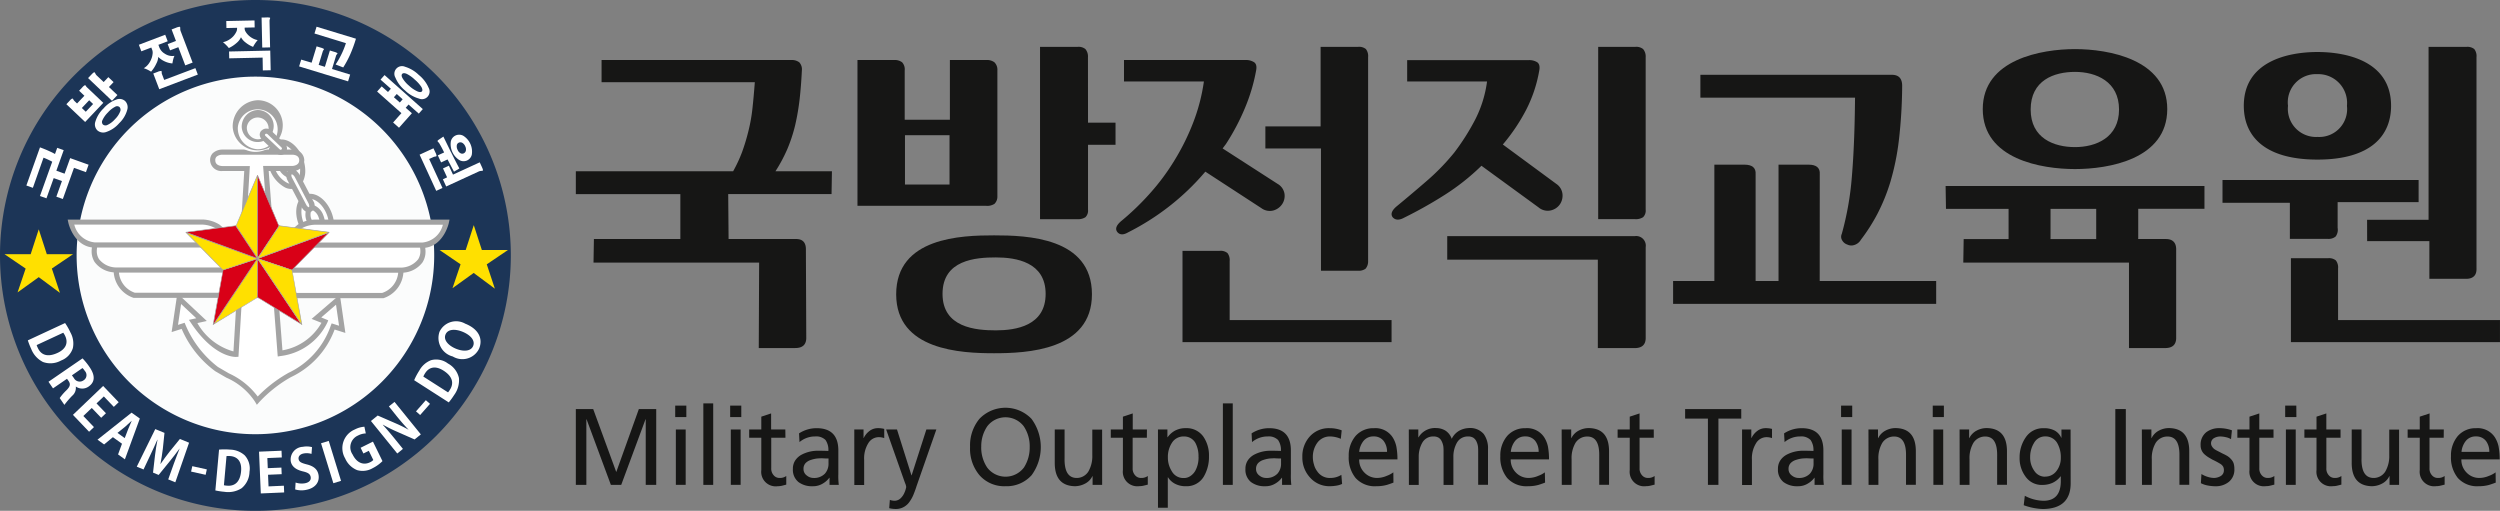 <svg xmlns="http://www.w3.org/2000/svg" xmlns:xlink="http://www.w3.org/1999/xlink" width="127.243" height="26" viewBox="0 0 127.243 26">
  <rect x="0" y="0" width="127.243" height="26" fill="#808080" stroke="none"/>
  <defs>
    <clipPath id="clip-path">
      <rect id="사각형_53" data-name="사각형 53" width="127.243" height="26" fill="none"/>
    </clipPath>
  </defs>
  <g id="그룹_26" data-name="그룹 26" transform="translate(4.279 -2.804)">
    <g id="그룹_25" data-name="그룹 25" transform="translate(-4.279 2.804)" clip-path="url(#clip-path)">
      <path id="패스_124" data-name="패스 124" d="M2.078,13.643A12.294,12.294,0,1,1,14.372,25.937,12.294,12.294,0,0,1,2.078,13.643" transform="translate(-1.17 -0.76)" fill="#fbfcfc"/>
      <path id="패스_125" data-name="패스 125" d="M13,0A13,13,0,1,0,26,13,13,13,0,0,0,13,0m0,22.1A9.1,9.1,0,1,1,22.1,13,9.1,9.1,0,0,1,13,22.1" transform="translate(0 0)" fill="#1c3557"/>
      <path id="패스_126" data-name="패스 126" d="M3.762,17.171q.259.093.5.206a2.64,2.64,0,0,1,.375.2l-.145.4a1.18,1.18,0,0,0-.241-.144q-.172-.085-.309-.137L3.4,19.231l-.331-.118Zm1.207.142L4.595,18.36l.446.16-.134.376-.447-.16-.368,1.029-.331-.118.878-2.452Zm.329.406.938.336-.135.378-.608-.218L4.925,19.8l-.33-.118Z" transform="translate(-1.727 -9.671)" fill="#fff"/>
      <path id="패스_127" data-name="패스 127" d="M8.679,9.081c.017,0,.035.01.054.041l.017.031a.315.315,0,0,0,.031.033l.835.792-.924.975-.956-.905.173-.183a.406.406,0,0,1,.128-.107c.015,0,.033.013.053.046a.262.262,0,0,0,.025.043.318.318,0,0,0,.041.046l.124.118.373-.394-.269-.255.161-.169a.421.421,0,0,1,.132-.111m.047,1.35.373-.394-.2-.191-.373.394Zm.356-1.962a.225.225,0,0,1,.064-.044.035.035,0,0,1,.036.007.19.19,0,0,1,.027.045.531.531,0,0,0,.03.054.344.344,0,0,0,.049.058l.349.33.237-.25.267.253-.237.25.432.409-.276.292L8.841,8.718l.129-.136c.048-.051.086-.089.112-.114m1.2,1.342a.429.429,0,0,1,.443.076.445.445,0,0,1,.109.448,1.468,1.468,0,0,1-.408.679,1.5,1.5,0,0,1-.662.449.447.447,0,0,1-.453-.085.428.428,0,0,1-.1-.438,1.562,1.562,0,0,1,.419-.679,1.544,1.544,0,0,1,.65-.449m-.706,1.047a.193.193,0,0,0,.021.222.207.207,0,0,0,.235.021,1.147,1.147,0,0,0,.38-.29,1.1,1.1,0,0,0,.262-.387.208.208,0,0,0-.034-.234.192.192,0,0,0-.221-.011,1.241,1.241,0,0,0-.364.287,1.309,1.309,0,0,0-.28.393" transform="translate(-4.358 -4.744)" fill="#fff"/>
      <path id="패스_128" data-name="패스 128" d="M17.519,3.52l.127.333-.474.18.032.084a.629.629,0,0,0,.286.363.682.682,0,0,0,.5.114,1.015,1.015,0,0,0-.066.187c-.015.062-.028.129-.039.2a1.119,1.119,0,0,1-.408-.112,1.106,1.106,0,0,1-.313-.22.8.8,0,0,1-.1.344A1.66,1.66,0,0,1,16.8,5.4a1.93,1.93,0,0,0-.179-.1,1.4,1.4,0,0,0-.194-.076.785.785,0,0,0,.23-.2,1,1,0,0,0,.149-.258.878.878,0,0,0,.069-.261.431.431,0,0,0-.013-.2l-.051-.134-.507.193-.127-.333Zm-.207,1.838c.017.005.027.028.029.067a.306.306,0,0,0,0,.049.324.324,0,0,0,.015.055l.111.291,1.588-.6.124.328-1.963.746-.305-.8.221-.084a.479.479,0,0,1,.177-.046m.945-2.248c.021,0,.031.028.031.073a.307.307,0,0,0,0,.066.325.325,0,0,0,.02.083l.609,1.6-.375.142-.352-.926-.421.16-.121-.318.421-.16-.222-.585.205-.078a.7.7,0,0,1,.2-.059" transform="translate(-9.11 -1.752)" fill="#fff"/>
      <path id="패스_129" data-name="패스 129" d="M27.589,2.185l.007.356-.51.011,0,.059a.32.32,0,0,0,.046.142.841.841,0,0,0,.134.174.974.974,0,0,0,.21.159.85.85,0,0,0,.273.1,1.689,1.689,0,0,0-.124.16,1.6,1.6,0,0,0-.11.185,1.479,1.479,0,0,1-.385-.225.827.827,0,0,1-.231-.267.789.789,0,0,1-.219.288,1.627,1.627,0,0,1-.4.264,1.233,1.233,0,0,0-.137-.154q-.083-.083-.16-.145a.9.9,0,0,0,.29-.113A1.038,1.038,0,0,0,26.5,3a.926.926,0,0,0,.147-.208.374.374,0,0,0,.053-.178V2.56l-.542.012-.008-.356Zm.8,1.535.022,1-.4.008L28,4.077l-1.7.037-.007-.348Zm-.017-1.676c.014.007.016.027,0,.059a.349.349,0,0,0-.013.048.293.293,0,0,0-.007.067l.029,1.339-.4.009-.033-1.527.242-.005a.63.63,0,0,1,.18.01" transform="translate(-14.634 -1.145)" fill="#fff"/>
      <path id="패스_130" data-name="패스 130" d="M35.494,4.942l.254-.832.2.062a.628.628,0,0,1,.167.066c.012.011.008.03-.011.055a.157.157,0,0,0-.024.034.236.236,0,0,0-.019.044l-.208.682.317.1.254-.832.216.066a.534.534,0,0,1,.166.069c.011.011.005.029-.019.053a.294.294,0,0,0-.027.033.134.134,0,0,0-.021.043l-.207.679.924.282-.106.346-2.492-.761.106-.346Zm2.257-1.221a6.811,6.811,0,0,1-.292.8,4.993,4.993,0,0,1-.356.663l-.388-.151a3.933,3.933,0,0,0,.255-.435,4.058,4.058,0,0,0,.27-.651l-1.6-.49.106-.346Z" transform="translate(-19.634 -1.751)" fill="#fff"/>
      <path id="패스_131" data-name="패스 131" d="M45.716,10.122l-.656.738-.3-.267.423-.476-1.237-1.1.233-.262Zm.556-.212-.205.231-.521-.463-.162.183-.3-.267.162-.183-.3-.269-.162.183-.3-.267.162-.183L44.12,8.41l.205-.231Zm.294-1.087a.389.389,0,0,1-.49.552,1.673,1.673,0,0,1-.708-.412,1.663,1.663,0,0,1-.492-.656.389.389,0,0,1,.49-.552,1.717,1.717,0,0,1,.7.416,1.717,1.717,0,0,1,.5.651m-1.123-.709q-.157-.064-.221.007t.019.22a1.528,1.528,0,0,0,.332.382A1.571,1.571,0,0,0,46,9.011q.162.066.224,0T46.2,8.785a1.769,1.769,0,0,0-.342-.379,1.716,1.716,0,0,0-.412-.292" transform="translate(-24.752 -4.358)" fill="#fff"/>
      <path id="패스_132" data-name="패스 132" d="M49.756,16.775c0,.018-.025.028-.062.032l-.041.007a.259.259,0,0,0-.048.016l-.224.1.679,1.476-.318.147-.847-1.841.706-.325.1.214a.472.472,0,0,1,.057.171m.731-.2q.254.51.43.841c-.057.037-.1.065-.138.084l-.136.08-.327-.623-.329.152-.166-.36.321-.148q-.057-.117-.107-.213-.064-.12-.12-.214a.307.307,0,0,0-.037-.06.477.477,0,0,0-.037-.04c-.024-.025-.035-.044-.035-.056s.024-.04.067-.069l.231-.155q.235.484.381.781m1.615.852a.242.242,0,0,1,.017.076.029.029,0,0,1-.017.029.391.391,0,0,1-.053.006l-.062.007a.344.344,0,0,0-.081.025l-1.657.763-.168-.365.214-.1-.209-.454.3-.138.209.454,1.361-.626.082.177c.029.062.05.111.063.144m-.546-.722a.435.435,0,0,1-.245.307.429.429,0,0,1-.385-.017.956.956,0,0,1-.439-.954.432.432,0,0,1,.238-.3.439.439,0,0,1,.391.011.956.956,0,0,1,.439.954m-.489-.594a.191.191,0,0,0-.176-.006.172.172,0,0,0-.1.132.381.381,0,0,0,.041.235.338.338,0,0,0,.145.169.177.177,0,0,0,.164.008.2.2,0,0,0,.111-.135.336.336,0,0,0-.031-.222.371.371,0,0,0-.155-.183" transform="translate(-27.539 -8.839)" fill="#fff"/>
      <path id="패스_133" data-name="패스 133" d="M5.138,37.644a3.1,3.1,0,0,1,.273.48,1.15,1.15,0,0,1,.124.793.99.99,0,0,1-.6.634,1.112,1.112,0,0,1-.923.075,1.266,1.266,0,0,1-.6-.67,3.688,3.688,0,0,1-.169-.431ZM3.692,38.765a.906.906,0,0,0,.059.146c.162.355.49.489,1,.254.436-.2.553-.517.394-.86a1.048,1.048,0,0,0-.1-.169Z" transform="translate(-1.826 -21.202)" fill="#fff"/>
      <path id="패스_134" data-name="패스 134" d="M7.384,41.761a3.316,3.316,0,0,1,.346.427c.152.221.431.688-.04,1.01a.563.563,0,0,1-.642,0l-.007,0a.524.524,0,0,1-.186.469,4.535,4.535,0,0,0-.395.461l-.238-.347a2.689,2.689,0,0,1,.34-.394c.2-.2.218-.32.108-.48L6.593,42.8l-.712.488-.23-.336Zm-.54.863.1.139a.333.333,0,0,0,.49.117A.31.31,0,0,0,7.5,42.4a.73.73,0,0,0-.12-.146Z" transform="translate(-3.183 -23.521)" fill="#fff"/>
      <path id="패스_135" data-name="패스 135" d="M9.569,47.071l-.248.237-.822-.86,1.538-1.471.791.828-.248.237-.509-.532-.372.356.48.5-.242.231-.48-.5-.428.409Z" transform="translate(-4.787 -25.333)" fill="#fff"/>
      <path id="패스_136" data-name="패스 136" d="M13.521,48.387l-.76,2.076-.348-.25.2-.545-.463-.333-.447.37-.337-.242L13.1,48.087Zm-1.138.73.369.265.18-.468c.05-.127.121-.287.175-.409l-.007,0c-.1.092-.231.212-.328.3Z" transform="translate(-6.404 -27.084)" fill="#fff"/>
      <path id="패스_137" data-name="패스 137" d="M18.608,50.682l-.7,2.015-.361-.148.279-.78c.1-.263.214-.586.3-.784l-.007,0c-.153.212-.332.444-.49.637l-.568.7-.287-.118.1-.873c.028-.249.075-.541.128-.8l-.008,0c-.107.246-.24.533-.353.771l-.35.742-.345-.142.942-1.914.469.193L17.272,51c-.034.265-.072.518-.121.761l.007,0c.137-.2.294-.415.457-.623l.527-.648Z" transform="translate(-8.985 -28.149)" fill="#fff"/>
      <rect id="사각형_47" data-name="사각형 47" width="0.282" height="0.758" transform="translate(9.726 24.002) rotate(-77.471)" fill="#fff"/>
      <path id="패스_138" data-name="패스 138" d="M25.288,52.381a3.1,3.1,0,0,1,.553,0,1.153,1.153,0,0,1,.749.288.991.991,0,0,1,.248.839,1.113,1.113,0,0,1-.4.837,1.266,1.266,0,0,1-.88.183,3.649,3.649,0,0,1-.458-.069Zm.248,1.813a.885.885,0,0,0,.156.022c.388.037.669-.18.718-.736.042-.48-.171-.737-.548-.77a1.021,1.021,0,0,0-.194,0Z" transform="translate(-14.139 -29.497)" fill="#fff"/>
      <path id="패스_139" data-name="패스 139" d="M31.451,54.3l.014.343-1.189.051-.09-2.127,1.145-.048.014.343-.736.031.022.514.694-.029.014.335-.694.03.025.592Z" transform="translate(-17.002 -29.579)" fill="#fff"/>
      <path id="패스_140" data-name="패스 140" d="M34.119,53.864a.961.961,0,0,0,.473.037c.224-.04.322-.166.294-.322s-.143-.222-.393-.282c-.341-.08-.572-.242-.62-.515a.647.647,0,0,1,.615-.736,1.032,1.032,0,0,1,.467.016l-.026.345a.822.822,0,0,0-.39-.024c-.213.037-.288.169-.267.286.027.15.142.2.419.272.362.09.546.258.595.533.065.365-.163.681-.652.767a1.136,1.136,0,0,1-.536-.026Z" transform="translate(-19.074 -29.304)" fill="#fff"/>
      <rect id="사각형_48" data-name="사각형 48" width="0.41" height="2.128" transform="translate(16.34 22.561) rotate(-17.115)" fill="#fff"/>
      <path id="패스_141" data-name="패스 141" d="M41.461,50.481l.485.992a1.9,1.9,0,0,1-.5.36,1.015,1.015,0,0,1-.787.1,1.126,1.126,0,0,1-.614-.6,1.029,1.029,0,0,1,.495-1.471,1.228,1.228,0,0,1,.486-.139l.071.341a.927.927,0,0,0-.4.109.648.648,0,0,0-.271.964c.216.442.562.551.877.4a.566.566,0,0,0,.176-.12l-.228-.467-.276.135-.142-.291Z" transform="translate(-22.479 -28.004)" fill="#fff"/>
      <path id="패스_142" data-name="패스 142" d="M44.422,46.836l1.34,1.653-.318.258-.909-.4a7.212,7.212,0,0,1-.7-.349l-.008.007c.178.193.373.421.612.715l.411.508-.288.234-1.34-1.654.344-.279.892.388a6.878,6.878,0,0,1,.684.339l0,0c-.19-.195-.389-.422-.607-.691l-.4-.5Z" transform="translate(-24.342 -26.38)" fill="#fff"/>
      <rect id="사각형_49" data-name="사각형 49" width="0.758" height="0.282" transform="translate(21.173 20.937) rotate(-48.639)" fill="#fff"/>
      <path id="패스_143" data-name="패스 143" d="M48.263,42.942a3.156,3.156,0,0,1,.26-.488,1.153,1.153,0,0,1,.6-.531.99.99,0,0,1,.859.168,1.112,1.112,0,0,1,.56.739,1.265,1.265,0,0,1-.245.866,3.583,3.583,0,0,1-.273.375Zm1.724.619a.954.954,0,0,0,.092-.128c.213-.328.15-.677-.321-.978-.406-.259-.733-.19-.937.13a1.045,1.045,0,0,0-.091.172Z" transform="translate(-27.183 -23.59)" fill="#fff"/>
      <path id="패스_144" data-name="패스 144" d="M52.456,37.587c.685.283.892.775.69,1.264a.943.943,0,0,1-1.34.4.97.97,0,0,1-.674-1.26.935.935,0,0,1,1.324-.4m-.494,1.263c.386.159.766.139.881-.139s-.138-.557-.535-.721c-.36-.149-.751-.152-.871.138s.165.573.525.722" transform="translate(-28.761 -21.107)" fill="#fff"/>
      <path id="패스_145" data-name="패스 145" d="M32.745,18.771c-.389.157-.9-.2-1.144-.807s-.126-1.218.262-1.374.9.2,1.144.806.126,1.218-.262,1.375" transform="translate(-17.727 -9.324)" fill="#fff" fill-rule="evenodd"/>
      <path id="패스_146" data-name="패스 146" d="M31.646,16.3a.708.708,0,0,0-.382.4,1.708,1.708,0,0,0,.811,2,.673.673,0,0,0,.932-.375,1.222,1.222,0,0,0,.09-.477,1.815,1.815,0,0,0-.136-.671c-.275-.679-.852-1.065-1.314-.878m.531,2.162a1.306,1.306,0,0,1-.622-.715,1.287,1.287,0,0,1-.049-.947.46.46,0,0,1,.239-.257c.315-.128.761.209.974.735a1.307,1.307,0,0,1,.048.948.458.458,0,0,1-.239.256.463.463,0,0,1-.351-.019" transform="translate(-17.559 -9.154)" fill="#a3a3a3" fill-rule="evenodd"/>
      <path id="패스_147" data-name="패스 147" d="M33.12,18.963c-.162.066-.391-.121-.51-.416s-.085-.588.077-.654.391.121.511.416.084.588-.078.654" transform="translate(-18.327 -10.071)" fill="#fff" fill-rule="evenodd"/>
      <path id="패스_148" data-name="패스 148" d="M32.468,17.6c-.238.1-.3.451-.15.824a.862.862,0,0,0,.412.479.346.346,0,0,0,.268.01h0c.237-.1.3-.451.15-.824s-.444-.584-.68-.489m.364,1.062a.606.606,0,0,1-.272-.336c-.1-.249-.063-.456.006-.484s.24.1.34.345a.786.786,0,0,1,.061.291c0,.1-.028.177-.067.193a.1.1,0,0,1-.068-.008" transform="translate(-18.156 -9.901)" fill="#a3a3a3" fill-rule="evenodd"/>
      <path id="패스_149" data-name="패스 149" d="M22.788,17.728s-.489-.006-.489.413.489.419.489.419h1.259l-.565,9.454s-1.018.064-2.178-1.67l.43-.094L20.6,25.183,20.374,26.7l.423-.135a5.387,5.387,0,0,0,1.7,2.2c1.045.627,1.613.825,2.073,1.6A6.788,6.788,0,0,1,26.1,29.137,4.344,4.344,0,0,0,28.431,26.6l.46.145-.218-1.51-1.094.943.434.176a2.948,2.948,0,0,1-2.282,1.623l-.723-9.415h1.352s.474-.006.474-.419-.474-.413-.474-.413Z" transform="translate(-11.475 -9.985)" fill="#fff" fill-rule="evenodd"/>
      <path id="패스_150" data-name="패스 150" d="M22.107,17.605a.5.5,0,0,0-.144.367.572.572,0,0,0,.619.55H23.7c-.016.265-.533,8.925-.549,9.181a3.059,3.059,0,0,1-1.836-1.443l.48-.105-1.5-1.407-.291,1.971.511-.163a5.241,5.241,0,0,0,1.708,2.154l.566.329a3.343,3.343,0,0,1,1.462,1.227l.091.155.119-.135a6.73,6.73,0,0,1,1.494-1.205l.117-.067A4.345,4.345,0,0,0,28.3,26.589l.548.173-.282-1.952-1.436,1.238.5.2a2.835,2.835,0,0,1-1.985,1.4c-.022-.282-.681-8.858-.7-9.126h1.211a.568.568,0,0,0,.6-.55.561.561,0,0,0-.6-.543h-3.57a.722.722,0,0,0-.477.176m.117.367a.241.241,0,0,1,.066-.18.465.465,0,0,1,.291-.1h3.573c.057,0,.343.017.343.282s-.31.288-.345.288H24.66l.745,9.7.141-.023a3.054,3.054,0,0,0,2.382-1.7l.048-.12-.356-.145.752-.648c.04.282.118.817.154,1.069l-.376-.119-.045.112a4.142,4.142,0,0,1-2.158,2.408l-.117.068a6.864,6.864,0,0,0-1.444,1.135,3.791,3.791,0,0,0-1.463-1.177l-.56-.326a5.288,5.288,0,0,1-1.651-2.141l-.046-.11-.337.107c.037-.25.114-.773.157-1.062l.773.725-.375.082.107.159c1.189,1.776,2.251,1.73,2.3,1.727l.115-.007.58-9.708h-1.4c-.036,0-.358-.011-.358-.288" transform="translate(-11.269 -9.817)" fill="#a3a3a3" fill-rule="evenodd"/>
      <path id="패스_151" data-name="패스 151" d="M36.094,25.1c-.388.157-.9-.2-1.144-.808s-.125-1.218.262-1.375.9.2,1.144.807.126,1.218-.263,1.375" transform="translate(-19.613 -12.888)" fill="#fff" fill-rule="evenodd"/>
      <path id="패스_152" data-name="패스 152" d="M34.992,22.629c-.462.187-.609.866-.334,1.545a1.548,1.548,0,0,0,.763.859.7.7,0,0,0,.55.021c.462-.187.609-.866.334-1.545s-.851-1.065-1.314-.879m.532,2.163a1.286,1.286,0,0,1-.623-.716c-.213-.525-.126-1.077.19-1.205s.762.21.974.735a1.553,1.553,0,0,1,.116.573.64.64,0,0,1-.306.632.46.46,0,0,1-.35-.019" transform="translate(-19.442 -12.719)" fill="#a3a3a3" fill-rule="evenodd"/>
      <path id="패스_153" data-name="패스 153" d="M36.469,25.293c-.163.065-.392-.121-.511-.416s-.084-.588.078-.654.391.12.511.416.084.588-.078.654" transform="translate(-20.213 -13.636)" fill="#fff" fill-rule="evenodd"/>
      <path id="패스_154" data-name="패스 154" d="M35.818,23.933a.345.345,0,0,0-.186.193.862.862,0,0,0,.036.631c.151.373.444.584.681.488h0c.236-.1.3-.45.15-.824a.863.863,0,0,0-.413-.479.343.343,0,0,0-.269-.009m.092.726a.61.61,0,0,1-.038-.431.1.1,0,0,1,.044-.053.1.1,0,0,1,.069.007.61.61,0,0,1,.272.336.8.8,0,0,1,.061.291c0,.1-.028.176-.067.192-.069.028-.24-.1-.341-.344" transform="translate(-20.044 -13.467)" fill="#a3a3a3" fill-rule="evenodd"/>
      <path id="패스_155" data-name="패스 155" d="M28.557,11.977A1.252,1.252,0,1,0,29.7,13.224a1.2,1.2,0,0,0-1.141-1.247m0,1.993a.748.748,0,1,1,.682-.746.716.716,0,0,1-.682.746" transform="translate(-15.442 -6.746)" fill="#fff" fill-rule="evenodd"/>
      <path id="패스_156" data-name="패스 156" d="M27.118,13.056a1.276,1.276,0,1,0,1.271-1.378,1.329,1.329,0,0,0-1.271,1.378m.261,0a1.016,1.016,0,1,1,1.01,1.117,1.068,1.068,0,0,1-1.01-1.117" transform="translate(-15.274 -6.577)" fill="#a3a3a3" fill-rule="evenodd"/>
      <path id="패스_157" data-name="패스 157" d="M28.168,13.7a.815.815,0,1,0,.813-.876.847.847,0,0,0-.813.876m.261,0a.555.555,0,1,1,.552.615.587.587,0,0,1-.552-.615" transform="translate(-15.865 -7.225)" fill="#a3a3a3" fill-rule="evenodd"/>
      <path id="패스_158" data-name="패스 158" d="M30.909,15.324a.213.213,0,0,0-.292.008.193.193,0,0,0,.021.279l.72.68a.185.185,0,0,0,.274,0,.2.2,0,0,0-.007-.281Z" transform="translate(-17.214 -8.599)" fill="#fff" fill-rule="evenodd"/>
      <path id="패스_159" data-name="패스 159" d="M30.353,15.074a.3.3,0,0,0-.089.225.372.372,0,0,0,.119.241l.718.677a.352.352,0,0,0,.235.1.306.306,0,0,0,.223-.105.323.323,0,0,0-.01-.464l-.721-.687,0,0a.338.338,0,0,0-.472.019m.929.955-.722-.681c-.055-.052-.028-.081-.016-.095.031-.032.069-.031.114,0l.71.677a.075.075,0,0,1,.025.051.07.07,0,0,1-.023.047.065.065,0,0,1-.036.023.093.093,0,0,1-.051-.025" transform="translate(-17.045 -8.43)" fill="#a3a3a3" fill-rule="evenodd"/>
      <path id="패스_160" data-name="패스 160" d="M34.073,20.218s-.159-.276-.337-.182-.024.372-.024.372l.709,1.346s.135.272.314.177.042-.365.042-.365Z" transform="translate(-18.953 -11.274)" fill="#fff" fill-rule="evenodd"/>
      <path id="패스_161" data-name="패스 161" d="M33.506,19.75a.279.279,0,0,0-.142.171.554.554,0,0,0,.064.38s.708,1.343.708,1.343a.514.514,0,0,0,.265.252.283.283,0,0,0,.226-.021.384.384,0,0,0,.1-.54l-.707-1.354c-.083-.143-.283-.353-.511-.232m.974,1.9a.289.289,0,0,1-.112-.124l-.71-1.348A.316.316,0,0,1,33.614,20a.022.022,0,0,1,.014-.015c.045-.024.134.083.162.131l.7,1.344a.4.4,0,0,1,.035.137.054.054,0,0,1-.023.052.028.028,0,0,1-.024,0" transform="translate(-18.784 -11.104)" fill="#a3a3a3" fill-rule="evenodd"/>
      <path id="패스_162" data-name="패스 162" d="M17.852,27.474h-.563L15.746,26.14a1.627,1.627,0,0,0-.782-.235H8.257S8.5,27.062,9.49,27.073h0s-.376,1.115,1.071,1.275h0a1.4,1.4,0,0,0,.933,1.286h6.359" transform="translate(-4.651 -14.591)" fill="#fff"/>
      <path id="패스_163" data-name="패스 163" d="M8.049,25.6H7.888l.034.158c0,.012.254,1.133,1.2,1.258a1.231,1.231,0,0,0-.016.19,1.018,1.018,0,0,0,.152.551,1.323,1.323,0,0,0,.973.527,1.479,1.479,0,0,0,1.017,1.3l.017,0h6.378v-.262H11.309a1.192,1.192,0,0,1-.812-1.025h5.995v-.262H10.353a1.13,1.13,0,0,1-.871-.424.758.758,0,0,1-.113-.412,1,1,0,0,1,.017-.177h6.143v-.261H9.282a1.193,1.193,0,0,1-1.058-.907h6.532a1.493,1.493,0,0,1,.7.211l1.571,1.359h.612v-.262H17.13l-1.513-1.307-.007-.005a1.758,1.758,0,0,0-.853-.256Z" transform="translate(-4.443 -14.422)" fill="#a3a3a3"/>
      <path id="패스_164" data-name="패스 164" d="M30.041,27.474H30.6l1.543-1.333a1.632,1.632,0,0,1,.783-.235h6.707s-.246,1.157-1.231,1.168h0s.375,1.115-1.071,1.275h0a1.4,1.4,0,0,1-.932,1.286h-6.36" transform="translate(-16.92 -14.591)" fill="#fff"/>
      <path id="패스_165" data-name="패스 165" d="M32.93,25.6a1.757,1.757,0,0,0-.854.256l-.007.005-1.513,1.307h-.514v.262h.611l1.571-1.358a1.49,1.49,0,0,1,.705-.211h6.533a1.193,1.193,0,0,1-1.059.907H32.159v.261H38.3a.951.951,0,0,1,.017.177.759.759,0,0,1-.113.413,1.138,1.138,0,0,1-.881.424h-6.13v.262h5.995a1.193,1.193,0,0,1-.812,1.025H30.042V29.6h6.377l.017,0a1.48,1.48,0,0,0,1.017-1.3,1.325,1.325,0,0,0,.973-.525,1.013,1.013,0,0,0,.153-.551,1.226,1.226,0,0,0-.016-.19c.946-.126,1.2-1.246,1.2-1.258L39.8,25.6H32.93Z" transform="translate(-16.921 -14.422)" fill="#a3a3a3"/>
      <path id="패스_166" data-name="패스 166" d="M30.011,28.408l3.644-1.334L31.764,28.99v0Z" transform="translate(-16.903 -15.249)" fill="#d90017"/>
      <path id="패스_167" data-name="패스 167" d="M29.942,28.372l-.044.017,1.807.6.007-.012L33.6,27.065l-.017-.027Zm3.587-1.278-1.84,1.865s-1.431-.484-1.692-.572l3.531-1.293" transform="translate(-16.839 -15.229)" fill="#a3a3a3"/>
      <path id="패스_168" data-name="패스 168" d="M28.576,20.426l-1.083,2.565-.024,0,1.108,1.669Z" transform="translate(-15.471 -11.505)" fill="#ffe000"/>
      <path id="패스_169" data-name="패스 169" d="M27.443,22.971s-.014,0-.014,0l-.026,0,1.153,1.736V20.418l-.032-.007-1.081,2.56m1.08-2.473v4.1L27.458,23c.017-.023.892-2.093,1.064-2.5" transform="translate(-15.434 -11.496)" fill="#a3a3a3"/>
      <path id="패스_170" data-name="패스 170" d="M27.121,30.128l-2.235,3.343L27.121,32.1Z" transform="translate(-14.017 -16.969)" fill="#ffe000"/>
      <path id="패스_171" data-name="패스 171" d="M27.09,30.049l-2.236,3.343.022.023,2.235-1.367L27.12,30Zm0,.063v1.923c0-.006-1.813,1.1-2.164,1.314l2.164-3.236" transform="translate(-13.999 -16.899)" fill="#a3a3a3"/>
      <path id="패스_172" data-name="패스 172" d="M27.1,30.128l-1.753.587-.5,2.768.018-.011Z" transform="translate(-13.993 -16.969)" fill="#d90017"/>
      <path id="패스_173" data-name="패스 173" d="M27.064,30.073l-1.753.587c-.011.013-.511,2.78-.511,2.78l-.007.038.049-.032s2.24-3.348,2.24-3.348l.027-.04Zm-.035.046-2.187,3.27.49-2.711c0,.007,1.433-.471,1.7-.56" transform="translate(-13.964 -16.93)" fill="#a3a3a3"/>
      <path id="패스_174" data-name="패스 174" d="M25.306,28.408l-3.643-1.334,1.891,1.917v0Z" transform="translate(-12.201 -15.249)" fill="#ffe000"/>
      <path id="패스_175" data-name="패스 175" d="M21.636,27.065l1.891,1.917c.016.008,1.769-.579,1.769-.579l.044-.015-3.687-1.35Zm1.9,1.894c0-.017-1.532-1.571-1.822-1.865l3.531,1.293Z" transform="translate(-12.186 -15.229)" fill="#a3a3a3"/>
      <path id="패스_176" data-name="패스 176" d="M24.194,26.307l-2.539.332,0,0L25.3,27.976Z" transform="translate(-12.197 -14.817)" fill="#d90017"/>
      <path id="패스_177" data-name="패스 177" d="M24.189,26.267,21.65,26.6v.035l3.69,1.351L24.2,26.266Zm-.006.034,1.074,1.619-3.541-1.3,2.467-.322" transform="translate(-12.194 -14.794)" fill="#a3a3a3"/>
      <path id="패스_178" data-name="패스 178" d="M30.011,20.426l1.083,2.565.025,0-1.108,1.669Z" transform="translate(-16.903 -11.505)" fill="#d90017"/>
      <path id="패스_179" data-name="패스 179" d="M29.973,20.419V24.71l1.153-1.736-.052-.007h0c0-.021-1.07-2.555-1.07-2.555Zm.033.081,1.051,2.491a.035.035,0,0,0,.015,0c-.023.033-1.011,1.522-1.067,1.606Z" transform="translate(-16.882 -11.497)" fill="#a3a3a3"/>
      <path id="패스_180" data-name="패스 180" d="M30.011,30.128l2.236,3.343L30.011,32.1Z" transform="translate(-16.903 -16.969)" fill="#d90017"/>
      <path id="패스_181" data-name="패스 181" d="M29.974,30.058v1.976c.008.014,2.244,1.381,2.244,1.381l.022-.023L29.974,30ZM30,32.021s.007-1.807.008-1.909l2.165,3.237L30,32.021" transform="translate(-16.882 -16.899)" fill="#a3a3a3"/>
      <path id="패스_182" data-name="패스 182" d="M30.011,30.128l1.753.587.5,2.768-.017-.011Z" transform="translate(-16.903 -16.969)" fill="#ffe000"/>
      <path id="패스_183" data-name="패스 183" d="M29.945,30.1l2.236,3.343.022.016.032.021-.508-2.8c-.011-.013-1.764-.6-1.764-.6l-.046-.015ZM30,30.12l1.707.572h0c0,.043.414,2.334.48,2.7-.165-.248-1.949-2.916-2.187-3.272" transform="translate(-16.851 -16.93)" fill="#a3a3a3"/>
      <path id="패스_184" data-name="패스 184" d="M31.119,26.307l2.539.332,0,0-3.644,1.334Z" transform="translate(-16.903 -14.817)" fill="#ffe000"/>
      <path id="패스_185" data-name="패스 185" d="M31.052,26.275l-1.136,1.711,3.691-1.351V26.6l-2.549-.333Zm.022.027,2.467.322L30,27.92,31.073,26.3" transform="translate(-16.85 -14.794)" fill="#a3a3a3"/>
      <path id="패스_186" data-name="패스 186" d="M2.267,26.723l.411,1.267H4.011l-1.077.728.411,1.239-1.078-.8-1.078.776L1.6,28.721.524,27.989H1.856Z" transform="translate(-0.295 -15.051)" fill="#ffe000"/>
      <path id="패스_187" data-name="패스 187" d="M52.961,26.234l.411,1.267H54.7l-1.078.728.412,1.239-1.078-.8-1.078.776.411-1.215L51.218,27.5H52.55Z" transform="translate(-28.847 -14.776)" fill="#ffe000"/>
      <path id="패스_188" data-name="패스 188" d="M67.1,47.669h.884l1.174,3.206,1.15-3.206h.884v3.859h-.534V48.187h-.01l-1.238,3.341h-.526l-1.238-3.341h-.01v3.341H67.1Z" transform="translate(-37.792 -26.849)" fill="#161615"/>
      <path id="패스_189" data-name="패스 189" d="M79.25,47.851h-.567v-.583h.567Zm-.534.632h.5V51.3h-.5Z" transform="translate(-44.317 -26.623)" fill="#161615"/>
      <rect id="사각형_50" data-name="사각형 50" width="0.502" height="4.148" transform="translate(35.798 20.531)" fill="#161615"/>
      <path id="패스_190" data-name="패스 190" d="M85.653,47.851h-.567v-.583h.567Zm-.534.632h.5V51.3h-.5Z" transform="translate(-47.923 -26.623)" fill="#161615"/>
      <path id="패스_191" data-name="패스 191" d="M89.156,49.415h-.723v1.543a.5.5,0,0,0,.128.37.382.382,0,0,0,.295.132.543.543,0,0,0,.342-.1V51.8L89,51.851a.9.9,0,0,1-.235.03.738.738,0,0,1-.838-.82V49.415h-.617v-.421h.617v-.653l.5-.165v.818h.723Z" transform="translate(-49.179 -27.134)" fill="#161615"/>
      <path id="패스_192" data-name="패스 192" d="M92.714,50.16a1.643,1.643,0,0,1,.9-.265q1.115.005,1.1,1.167v1.167a3.689,3.689,0,0,0,.023.553h-.471v-.364h-.01a1.071,1.071,0,0,1-.3.275.948.948,0,0,1-.552.157,1.14,1.14,0,0,1-.717-.211.8.8,0,0,1-.286-.668.764.764,0,0,1,.128-.448.914.914,0,0,1,.317-.28,1.774,1.774,0,0,1,.827-.2q.267,0,.534.011a.894.894,0,0,0-.144-.556.668.668,0,0,0-.532-.182,1.227,1.227,0,0,0-.794.287Zm1.5,1.278q-.161,0-.323-.011-.1,0-.257.011a1.654,1.654,0,0,0-.317.073.64.64,0,0,0-.263.154.419.419,0,0,0-.113.305.4.4,0,0,0,.173.338.537.537,0,0,0,.339.121.758.758,0,0,0,.574-.216.75.75,0,0,0,.187-.524Z" transform="translate(-52.045 -28.102)" fill="#161615"/>
      <path id="패스_193" data-name="패스 193" d="M99.551,49.962h.471v.432h.01a.978.978,0,0,1,.3-.363.7.7,0,0,1,.411-.137,1.234,1.234,0,0,1,.332.038V50.4a.867.867,0,0,0-.277-.048.625.625,0,0,0-.536.311,1.456,1.456,0,0,0-.209.84v1.283h-.5Z" transform="translate(-56.07 -28.102)" fill="#161615"/>
      <path id="패스_194" data-name="패스 194" d="M103.453,53.633a.759.759,0,0,0,.235.043.453.453,0,0,0,.29-.105.822.822,0,0,0,.18-.227,1.312,1.312,0,0,0,.128-.364.653.653,0,0,0-.031-.138c-.024-.059-.045-.114-.062-.162l-.928-2.631h.552l.735,2.332h.01l.75-2.332h.508l-1.007,2.881q-.062.2-.144.4a1.681,1.681,0,0,1-.2.376.851.851,0,0,1-.282.273.821.821,0,0,1-.424.116,1.384,1.384,0,0,1-.343-.041Z" transform="translate(-58.162 -28.189)" fill="#161615"/>
      <path id="패스_195" data-name="패스 195" d="M113.043,49.511a2.121,2.121,0,0,1,.476-1.432,1.837,1.837,0,0,1,2.65,0,2.42,2.42,0,0,1,.008,2.865,1.7,1.7,0,0,1-1.334.564,1.675,1.675,0,0,1-1.324-.564,2.082,2.082,0,0,1-.476-1.433m.567,0a1.837,1.837,0,0,0,.3,1.041,1.171,1.171,0,0,0,1.877,0,1.87,1.87,0,0,0,.291-1.041,1.815,1.815,0,0,0-.306-1.057,1.17,1.17,0,0,0-1.851,0,1.8,1.8,0,0,0-.309,1.057" transform="translate(-63.669 -26.761)" fill="#161615"/>
      <path id="패스_196" data-name="패스 196" d="M125.323,52.868h-.486v-.445h-.01a.831.831,0,0,1-.358.373,1.129,1.129,0,0,1-.536.14q-1.033-.024-1.022-1.213V50.049h.5v1.458q-.022.975.578,1.008a.7.7,0,0,0,.633-.327,1.553,1.553,0,0,0,.2-.835v-1.3h.5Z" transform="translate(-69.227 -28.189)" fill="#161615"/>
      <path id="패스_197" data-name="패스 197" d="M131.271,49.415h-.723v1.543a.5.5,0,0,0,.128.37.383.383,0,0,0,.3.132.544.544,0,0,0,.342-.1V51.8l-.193.048a.9.9,0,0,1-.235.03.738.738,0,0,1-.838-.82V49.415h-.617v-.421h.617v-.653l.5-.165v.818h.723Z" transform="translate(-72.899 -27.134)" fill="#161615"/>
      <path id="패스_198" data-name="패스 198" d="M134.939,49.962h.481v.394h.01a1.134,1.134,0,0,1,.338-.314,1.123,1.123,0,0,1,.591-.148,1.038,1.038,0,0,1,.887.427,1.678,1.678,0,0,1,.29,1,1.976,1.976,0,0,1-.272,1.05,1.007,1.007,0,0,1-.9.478,1.143,1.143,0,0,1-.576-.135.936.936,0,0,1-.338-.318h-.01v1.547h-.5Zm2.063,1.4a1.417,1.417,0,0,0-.16-.721.653.653,0,0,0-.59-.324.689.689,0,0,0-.608.332,1.306,1.306,0,0,0-.2.729,1.281,1.281,0,0,0,.194.7.668.668,0,0,0,.613.354.57.57,0,0,0,.353-.111.787.787,0,0,0,.236-.259,1.421,1.421,0,0,0,.165-.7" transform="translate(-76.002 -28.102)" fill="#161615"/>
      <rect id="사각형_51" data-name="사각형 51" width="0.502" height="4.148" transform="translate(62.242 20.531)" fill="#161615"/>
      <path id="패스_199" data-name="패스 199" d="M145.449,50.16a1.641,1.641,0,0,1,.9-.265q1.115.005,1.1,1.167v1.167a3.69,3.69,0,0,0,.023.553H147v-.364h-.01a1.071,1.071,0,0,1-.3.275.948.948,0,0,1-.552.157,1.14,1.14,0,0,1-.717-.211.8.8,0,0,1-.285-.668.763.763,0,0,1,.128-.448.914.914,0,0,1,.317-.28,1.774,1.774,0,0,1,.827-.2q.267,0,.534.011a.894.894,0,0,0-.144-.556.668.668,0,0,0-.532-.182,1.227,1.227,0,0,0-.794.287Zm1.5,1.278q-.161,0-.323-.011-.1,0-.257.011a1.651,1.651,0,0,0-.318.073.64.64,0,0,0-.262.154.419.419,0,0,0-.113.305.4.4,0,0,0,.173.338.538.538,0,0,0,.339.121.76.76,0,0,0,.575-.216.752.752,0,0,0,.186-.524Z" transform="translate(-81.747 -28.102)" fill="#161615"/>
      <path id="패스_200" data-name="패스 200" d="M153.723,50.437a1.433,1.433,0,0,0-.547-.121.789.789,0,0,0-.647.318,1.216,1.216,0,0,0-.23.738,1.265,1.265,0,0,0,.057.37.947.947,0,0,0,.162.343.763.763,0,0,0,.691.343,1.018,1.018,0,0,0,.542-.159l.037.464a1.114,1.114,0,0,1-.322.092,2.2,2.2,0,0,1-.311.024,1.307,1.307,0,0,1-1-.443,1.487,1.487,0,0,1-.39-1.034,1.5,1.5,0,0,1,.384-1.061,1.3,1.3,0,0,1,1.007-.416,1.714,1.714,0,0,1,.612.11Z" transform="translate(-85.479 -28.102)" fill="#161615"/>
      <path id="패스_201" data-name="패스 201" d="M159.444,52.665c-.094.036-.2.075-.332.116a1.942,1.942,0,0,1-.53.068,1.316,1.316,0,0,1-1.067-.421,1.654,1.654,0,0,1-.348-1.107,1.53,1.53,0,0,1,.353-1.034,1.194,1.194,0,0,1,.928-.391,1.044,1.044,0,0,1,.947.453,1.407,1.407,0,0,1,.2.5,3.62,3.62,0,0,1,.053.636H157.7a.914.914,0,0,0,.272.677.883.883,0,0,0,.628.266,1.256,1.256,0,0,0,.5-.106,1.332,1.332,0,0,0,.338-.179Zm-.327-1.563a.9.9,0,0,0-.173-.559.621.621,0,0,0-.508-.228.632.632,0,0,0-.536.255,1.05,1.05,0,0,0-.2.532Z" transform="translate(-88.521 -28.102)" fill="#161615"/>
      <path id="패스_202" data-name="패스 202" d="M164.17,49.962h.484v.4h.01a.972.972,0,0,1,.893-.473.933.933,0,0,1,.473.127.812.812,0,0,1,.325.421.945.945,0,0,1,.417-.432,1.119,1.119,0,0,1,.452-.116.908.908,0,0,1,.762.305,1.238,1.238,0,0,1,.215.772v1.81h-.5V51.1c0-.088,0-.18-.011-.275a.939.939,0,0,0-.077-.254.453.453,0,0,0-.159-.189.482.482,0,0,0-.263-.065.631.631,0,0,0-.573.319,1.43,1.43,0,0,0-.179.727v1.42h-.5V51.1c0-.088,0-.18-.011-.275a.884.884,0,0,0-.08-.254.438.438,0,0,0-.156-.189.482.482,0,0,0-.263-.065.627.627,0,0,0-.573.319,1.418,1.418,0,0,0-.181.727v1.42h-.5Z" transform="translate(-92.466 -28.102)" fill="#161615"/>
      <path id="패스_203" data-name="패스 203" d="M177.112,52.665c-.094.036-.2.075-.332.116a1.948,1.948,0,0,1-.531.068,1.317,1.317,0,0,1-1.067-.421,1.656,1.656,0,0,1-.348-1.107,1.528,1.528,0,0,1,.353-1.034,1.194,1.194,0,0,1,.928-.391,1.042,1.042,0,0,1,.946.453,1.416,1.416,0,0,1,.2.5,3.62,3.62,0,0,1,.052.636h-1.95a.916.916,0,0,0,.272.677.884.884,0,0,0,.628.266,1.257,1.257,0,0,0,.5-.106,1.332,1.332,0,0,0,.338-.179Zm-.327-1.563a.9.9,0,0,0-.173-.559.622.622,0,0,0-.508-.228.632.632,0,0,0-.536.255,1.051,1.051,0,0,0-.2.532Z" transform="translate(-98.472 -28.102)" fill="#161615"/>
      <path id="패스_204" data-name="패스 204" d="M287.9,52.665c-.094.036-.2.075-.332.116a1.948,1.948,0,0,1-.531.068,1.317,1.317,0,0,1-1.067-.421,1.656,1.656,0,0,1-.348-1.107,1.528,1.528,0,0,1,.353-1.034,1.194,1.194,0,0,1,.928-.391,1.042,1.042,0,0,1,.946.453,1.416,1.416,0,0,1,.2.5,3.623,3.623,0,0,1,.052.636h-1.95a.916.916,0,0,0,.272.677.885.885,0,0,0,.628.266,1.26,1.26,0,0,0,.505-.106,1.335,1.335,0,0,0,.337-.179Zm-.327-1.563a.9.9,0,0,0-.172-.559.622.622,0,0,0-.508-.228.632.632,0,0,0-.536.255,1.05,1.05,0,0,0-.2.532Z" transform="translate(-160.874 -28.102)" fill="#161615"/>
      <path id="패스_205" data-name="패스 205" d="M181.981,49.962h.486V50.4h.01a.852.852,0,0,1,.366-.378,1.082,1.082,0,0,1,.528-.132q1.036.022,1.022,1.212v1.675h-.5V51.32q.022-.977-.578-1a.709.709,0,0,0-.628.319,1.532,1.532,0,0,0-.2.843v1.3h-.5Z" transform="translate(-102.497 -28.102)" fill="#161615"/>
      <path id="패스_206" data-name="패스 206" d="M190.341,49.415h-.723v1.543a.5.5,0,0,0,.128.37.382.382,0,0,0,.295.132.543.543,0,0,0,.342-.1V51.8l-.193.048a.9.9,0,0,1-.235.03.738.738,0,0,1-.838-.82V49.415H188.5v-.421h.617v-.653l.5-.165v.818h.723Z" transform="translate(-106.168 -27.134)" fill="#161615"/>
      <path id="패스_207" data-name="패스 207" d="M197.527,48.154h-1.16v-.486h2.857v.486h-1.162v3.373h-.534Z" transform="translate(-110.599 -26.848)" fill="#161615"/>
      <path id="패스_208" data-name="패스 208" d="M203,49.962h.471v.432h.01a.978.978,0,0,1,.3-.363.7.7,0,0,1,.411-.137,1.232,1.232,0,0,1,.332.038V50.4a.867.867,0,0,0-.277-.048.625.625,0,0,0-.536.311,1.456,1.456,0,0,0-.209.84v1.283H203Z" transform="translate(-114.334 -28.102)" fill="#161615"/>
      <path id="패스_209" data-name="패스 209" d="M207.5,50.16a1.643,1.643,0,0,1,.9-.265q1.115.005,1.1,1.167v1.167a3.69,3.69,0,0,0,.023.553h-.471v-.364h-.01a1.07,1.07,0,0,1-.3.275.948.948,0,0,1-.552.157,1.142,1.142,0,0,1-.717-.211.8.8,0,0,1-.285-.668.764.764,0,0,1,.128-.448.914.914,0,0,1,.317-.28,1.774,1.774,0,0,1,.827-.2q.267,0,.534.011a.894.894,0,0,0-.144-.556.669.669,0,0,0-.532-.182,1.227,1.227,0,0,0-.794.287Zm1.5,1.278q-.161,0-.323-.011-.1,0-.257.011a1.662,1.662,0,0,0-.318.073.641.641,0,0,0-.262.154.419.419,0,0,0-.113.305.4.4,0,0,0,.173.338.538.538,0,0,0,.339.121.758.758,0,0,0,.574-.216.75.75,0,0,0,.187-.524Z" transform="translate(-116.695 -28.102)" fill="#161615"/>
      <path id="패스_210" data-name="패스 210" d="M217.733,49.962h.486V50.4h.01a.852.852,0,0,1,.366-.378,1.082,1.082,0,0,1,.528-.132q1.036.022,1.022,1.212v1.675h-.5V51.32q.022-.977-.578-1a.709.709,0,0,0-.628.319,1.533,1.533,0,0,0-.2.843v1.3h-.5Z" transform="translate(-122.634 -28.102)" fill="#161615"/>
      <path id="패스_211" data-name="패스 211" d="M225.791,47.851h-.567v-.583h.567Zm-.534.632h.5V51.3h-.5Z" transform="translate(-126.853 -26.623)" fill="#161615"/>
      <path id="패스_212" data-name="패스 212" d="M215.111,47.851h-.567v-.583h.567Zm-.534.632h.5V51.3h-.5Z" transform="translate(-120.838 -26.623)" fill="#161615"/>
      <path id="패스_213" data-name="패스 213" d="M228.352,49.962h.486V50.4h.01a.854.854,0,0,1,.366-.378,1.082,1.082,0,0,1,.528-.132q1.036.022,1.022,1.212v1.675h-.5V51.32q.022-.977-.578-1a.71.71,0,0,0-.628.319,1.533,1.533,0,0,0-.2.843v1.3h-.5Z" transform="translate(-128.615 -28.102)" fill="#161615"/>
      <path id="패스_214" data-name="패스 214" d="M237.947,52.66q.019,1.331-1.408,1.35a3.153,3.153,0,0,1-.981-.194l.055-.48a2.09,2.09,0,0,0,.984.254q.832-.022.848-.967v-.278h-.01a1.1,1.1,0,0,1-.4.327,1.241,1.241,0,0,1-.513.111,1,1,0,0,1-.874-.427,1.562,1.562,0,0,1-.3-.961,1.769,1.769,0,0,1,.306-1.023,1.056,1.056,0,0,1,.915-.476,1.15,1.15,0,0,1,.578.127.793.793,0,0,1,.321.359h.01v-.418h.465Zm-1.3-.3a.705.705,0,0,0,.579-.287,1.065,1.065,0,0,0,.22-.67,1.446,1.446,0,0,0-.194-.77.689.689,0,0,0-.605-.319.641.641,0,0,0-.568.338,1.362,1.362,0,0,0-.194.713,1.15,1.15,0,0,0,.21.7.644.644,0,0,0,.553.3" transform="translate(-132.556 -28.102)" fill="#161615"/>
      <rect id="사각형_52" data-name="사각형 52" width="0.534" height="3.859" transform="translate(107.664 20.82)" fill="#161615"/>
      <path id="패스_215" data-name="패스 215" d="M249.591,49.962h.486V50.4h.01a.852.852,0,0,1,.366-.378,1.082,1.082,0,0,1,.529-.132q1.036.022,1.022,1.212v1.675h-.5V51.32q.022-.977-.578-1a.71.71,0,0,0-.628.319,1.532,1.532,0,0,0-.2.843v1.3h-.5Z" transform="translate(-140.577 -28.102)" fill="#161615"/>
      <path id="패스_216" data-name="패스 216" d="M256.482,52.228a1.333,1.333,0,0,0,.338.151,1.145,1.145,0,0,0,.291.049.681.681,0,0,0,.349-.095.335.335,0,0,0,.165-.311.367.367,0,0,0-.042-.176.439.439,0,0,0-.134-.132,4.057,4.057,0,0,0-.414-.221l-.215-.127a1.57,1.57,0,0,1-.194-.151.607.607,0,0,1-.186-.451.8.8,0,0,1,.283-.659,1.072,1.072,0,0,1,.681-.211,1.9,1.9,0,0,1,.629.11l-.045.451a.822.822,0,0,0-.256-.1,1.372,1.372,0,0,0-.273-.037.628.628,0,0,0-.332.081.3.3,0,0,0-.1.438.451.451,0,0,0,.134.138,1.985,1.985,0,0,0,.193.105l.215.111a2.454,2.454,0,0,1,.225.116.846.846,0,0,1,.186.156.62.62,0,0,1,.136.208.931.931,0,0,1,.042.3.793.793,0,0,1-.29.664,1.049,1.049,0,0,1-.665.216,2.052,2.052,0,0,1-.38-.035,1.268,1.268,0,0,1-.369-.121Z" transform="translate(-144.435 -28.102)" fill="#161615"/>
      <path id="패스_217" data-name="패스 217" d="M262.562,49.415h-.723v1.543a.5.5,0,0,0,.128.37.382.382,0,0,0,.295.132.543.543,0,0,0,.342-.1V51.8l-.193.048a.9.9,0,0,1-.235.03.738.738,0,0,1-.838-.82V49.415h-.617v-.421h.617v-.653l.5-.165v.818h.723Z" transform="translate(-146.846 -27.134)" fill="#161615"/>
      <path id="패스_218" data-name="패스 218" d="M266.871,47.851H266.3v-.583h.567Zm-.534.632h.5V51.3h-.5Z" transform="translate(-149.991 -26.623)" fill="#161615"/>
      <path id="패스_219" data-name="패스 219" d="M270.374,49.415h-.723v1.543a.5.5,0,0,0,.128.37.382.382,0,0,0,.295.132.543.543,0,0,0,.342-.1V51.8l-.193.048a.908.908,0,0,1-.235.03.738.738,0,0,1-.838-.82V49.415h-.617v-.421h.617v-.653l.5-.165v.818h.723Z" transform="translate(-151.246 -27.134)" fill="#161615"/>
      <path id="패스_220" data-name="패스 220" d="M276.456,52.868h-.486v-.445h-.01a.831.831,0,0,1-.358.373,1.129,1.129,0,0,1-.536.14q-1.033-.024-1.022-1.213V50.049h.5v1.458q-.022.975.578,1.008a.7.7,0,0,0,.633-.327,1.553,1.553,0,0,0,.2-.835v-1.3h.5Z" transform="translate(-154.349 -28.189)" fill="#161615"/>
      <path id="패스_221" data-name="패스 221" d="M282.4,49.415h-.723v1.543a.5.5,0,0,0,.128.37.383.383,0,0,0,.3.132.543.543,0,0,0,.342-.1V51.8l-.193.048a.9.9,0,0,1-.235.03.738.738,0,0,1-.838-.82V49.415h-.617v-.421h.617v-.653l.5-.165v.818h.723Z" transform="translate(-158.022 -27.134)" fill="#161615"/>
      <path id="패스_222" data-name="패스 222" d="M77.846,11.577a7.827,7.827,0,0,0,.421-1.274,11.941,11.941,0,0,0,.225-1.321q.075-.665.113-1.452a.526.526,0,0,0-.131-.412A.628.628,0,0,0,78.061,7H68.41V8.128h7.8q-.056.75-.122,1.349a8.413,8.413,0,0,1-.2,1.125,10.38,10.38,0,0,1-.328,1.087,7.186,7.186,0,0,1-.454.974H67.1v1.162H72.42v2.286h-4.4L68,17.311H76.43l-.019,4.348h1.859q.539,0,.559-.487l-.019-4.5q.018-.562-.5-.562H74.875l-.019-2.286h5.26l.019-1.162H77.261a7.905,7.905,0,0,0,.585-1.087" transform="translate(-37.792 -3.945)" fill="#161615"/>
      <path id="패스_223" data-name="패스 223" d="M106.893,14.322a.511.511,0,0,0,.15-.384V7.529a.527.527,0,0,0-.15-.412A.624.624,0,0,0,106.481,7h-1.855V10.04h-2.3V7.529a.527.527,0,0,0-.131-.412A.616.616,0,0,0,101.782,7h-1.86v7.421h6.559a.665.665,0,0,0,.412-.1m-2.286-.984H102.34V10.827h2.268Z" transform="translate(-56.279 -3.945)" fill="#161615"/>
      <path id="패스_224" data-name="패스 224" d="M123.64,5.984a.579.579,0,0,0-.131-.412.548.548,0,0,0-.394-.112H121.2v8.77H123.1a.668.668,0,0,0,.412-.1.467.467,0,0,0,.131-.384v-3.3h1.4V9.319h-1.4Z" transform="translate(-68.266 -3.075)" fill="#161615"/>
      <path id="패스_225" data-name="패스 225" d="M134.61,12.682l2.848,1.855a.723.723,0,0,0,.609.122.791.791,0,0,0,.449-.319.753.753,0,0,0,.122-.534.708.708,0,0,0-.356-.506l-2.793-1.8.169-.225a11.329,11.329,0,0,0,.965-1.827,9.089,9.089,0,0,0,.572-1.921q.056-.3-.1-.412A.757.757,0,0,0,136.653,7h-6.184V8.091h4.067A9.433,9.433,0,0,1,134,10.161a11.667,11.667,0,0,1-.946,1.921,11.327,11.327,0,0,1-1.247,1.687,13.247,13.247,0,0,1-1.452,1.405q-.413.337-.225.581.187.225.543.019a12.613,12.613,0,0,0,2.09-1.321,12.348,12.348,0,0,0,1.846-1.771" transform="translate(-73.261 -3.945)" fill="#161615"/>
      <path id="패스_226" data-name="패스 226" d="M140.2,29.754a.582.582,0,0,0-.113-.412.548.548,0,0,0-.393-.112H137.8v4.647h10.641V32.752H140.2Z" transform="translate(-77.614 -16.463)" fill="#161615"/>
      <path id="패스_227" data-name="패스 227" d="M150.285,16.853h1.874a.586.586,0,0,0,.394-.1.567.567,0,0,0,.131-.384V5.984a.579.579,0,0,0-.113-.412.547.547,0,0,0-.393-.113h-1.912V9.507h-2.811v1.124h2.83Z" transform="translate(-83.051 -3.075)" fill="#161615"/>
      <path id="패스_228" data-name="패스 228" d="M169.643,14.5a.72.72,0,0,0,.6.159.77.77,0,0,0,.469-.29.784.784,0,0,0,.15-.534.713.713,0,0,0-.319-.534L167.825,11.3a9.476,9.476,0,0,0,1.19-1.771,6.957,6.957,0,0,0,.665-2c.038-.2,0-.337-.1-.412a.755.755,0,0,0-.44-.112h-6.184V8.091h4.066a5.986,5.986,0,0,1-.608,1.949,11.616,11.616,0,0,1-1.059,1.668,11.276,11.276,0,0,1-1.4,1.443q-.759.656-1.508,1.274-.413.337-.225.581.206.225.58.018a21.766,21.766,0,0,0,2.052-1.152,11.431,11.431,0,0,0,1.883-1.49Z" transform="translate(-91.335 -3.945)" fill="#161615"/>
      <path id="패스_229" data-name="패스 229" d="M188.132,5.459h-1.893v8.77h1.874a.666.666,0,0,0,.412-.1.467.467,0,0,0,.131-.384V5.984a.577.577,0,0,0-.131-.412.55.55,0,0,0-.394-.112" transform="translate(-104.896 -3.075)" fill="#161615"/>
      <path id="패스_230" data-name="패스 230" d="M178.205,27.513h-9.557v1.2h7.665v4.5h1.874q.543,0,.562-.487V28.075a.489.489,0,0,0-.543-.562" transform="translate(-94.988 -15.496)" fill="#161615"/>
      <path id="패스_231" data-name="패스 231" d="M205.86,13.873a15.273,15.273,0,0,1-.515,2.942.339.339,0,0,0,.019.328.466.466,0,0,0,.262.215.457.457,0,0,0,.337.028.585.585,0,0,0,.354-.272,9.35,9.35,0,0,0,.828-1.293,9.552,9.552,0,0,0,.678-1.668,12.753,12.753,0,0,0,.428-2.108,25.125,25.125,0,0,0,.167-2.764q0-.562-.521-.562h-9.749V9.882h7.871q-.02,2.343-.159,3.992" transform="translate(-111.603 -4.911)" fill="#161615"/>
      <path id="패스_232" data-name="패스 232" d="M202.435,19.676c.024-.325-.176-.487-.562-.487h-1.537v5.922H199.17V19.676c.024-.325-.176-.487-.563-.487h-1.537v5.922h-2.1v1.162h13.39V25.111h-5.928Z" transform="translate(-109.814 -10.808)" fill="#161615"/>
      <path id="패스_233" data-name="패스 233" d="M226.742,22.84h3.186v1.537h-2.286l-.019,1.2h8.433v4.348H237.9q.539,0,.558-.487v-4.5c.012-.375-.173-.562-.521-.562h-1.417a.261.261,0,0,0,.007-.038v-1.5h3.371V21.678H226.723Zm5.322,0h2.324v1.537h-2.331c0-.014.007-.023.007-.038Z" transform="translate(-127.697 -12.21)" fill="#161615"/>
      <path id="패스_234" data-name="패스 234" d="M269.363,33.235V30.612a.581.581,0,0,0-.113-.412.548.548,0,0,0-.394-.112h-1.893v4.272h10.641V33.235Z" transform="translate(-150.362 -16.946)" fill="#161615"/>
      <path id="패스_235" data-name="패스 235" d="M264.35,23.971a.553.553,0,0,0,.4-.122.571.571,0,0,0,.1-.44V22.1h4.122V20.973H258.99v1.162h3.429v1.837Z" transform="translate(-145.871 -11.813)" fill="#161615"/>
      <path id="패스_236" data-name="패스 236" d="M275.846,15.349h3.167v1.917h1.87c.352,0,.541-.175.529-.525V5.985a.579.579,0,0,0-.113-.412.555.555,0,0,0-.4-.112h-1.927v8.8h-3.129Z" transform="translate(-155.365 -3.075)" fill="#161615"/>
      <path id="패스_237" data-name="패스 237" d="M109.415,27.427c-1.665,0-4.982.1-4.982,3,0,2.86,3.316,3,4.982,3s4.982-.138,4.982-3c0-2.9-3.316-3-4.982-3m.093,4.835c-1.025,0-2.716-.138-2.716-1.856,0-1.736,1.692-1.856,2.716-1.856s2.532.235,2.532,1.856-1.506,1.856-2.532,1.856" transform="translate(-58.82 -15.448)" fill="#161615"/>
      <path id="패스_238" data-name="패스 238" d="M235.748,11.826c1.686,0,4.695-.486,4.695-3.053,0-2.541-3.008-3.053-4.695-3.053s-4.695.513-4.695,3.053c0,2.567,3.008,3.053,4.695,3.053m0-4.946c1.069,0,2.241.486,2.241,1.914s-1.172,1.914-2.241,1.914-2.257-.447-2.257-1.914c0-1.485,1.188-1.914,2.257-1.914" transform="translate(-130.136 -3.221)" fill="#161615"/>
      <path id="패스_239" data-name="패스 239" d="M265.221,6.06c-1.512,0-3.748.481-3.748,2.738,0,1.512,1.02,2.738,3.748,2.738s3.748-1.226,3.748-2.738c0-2.257-2.236-2.738-3.748-2.738m.03,4.321A1.433,1.433,0,0,1,263.723,8.8a1.434,1.434,0,0,1,1.5-1.613,1.465,1.465,0,0,1,1.5,1.613,1.419,1.419,0,0,1-1.468,1.584" transform="translate(-147.27 -3.413)" fill="#161615"/>
    </g>
  </g>
</svg>
